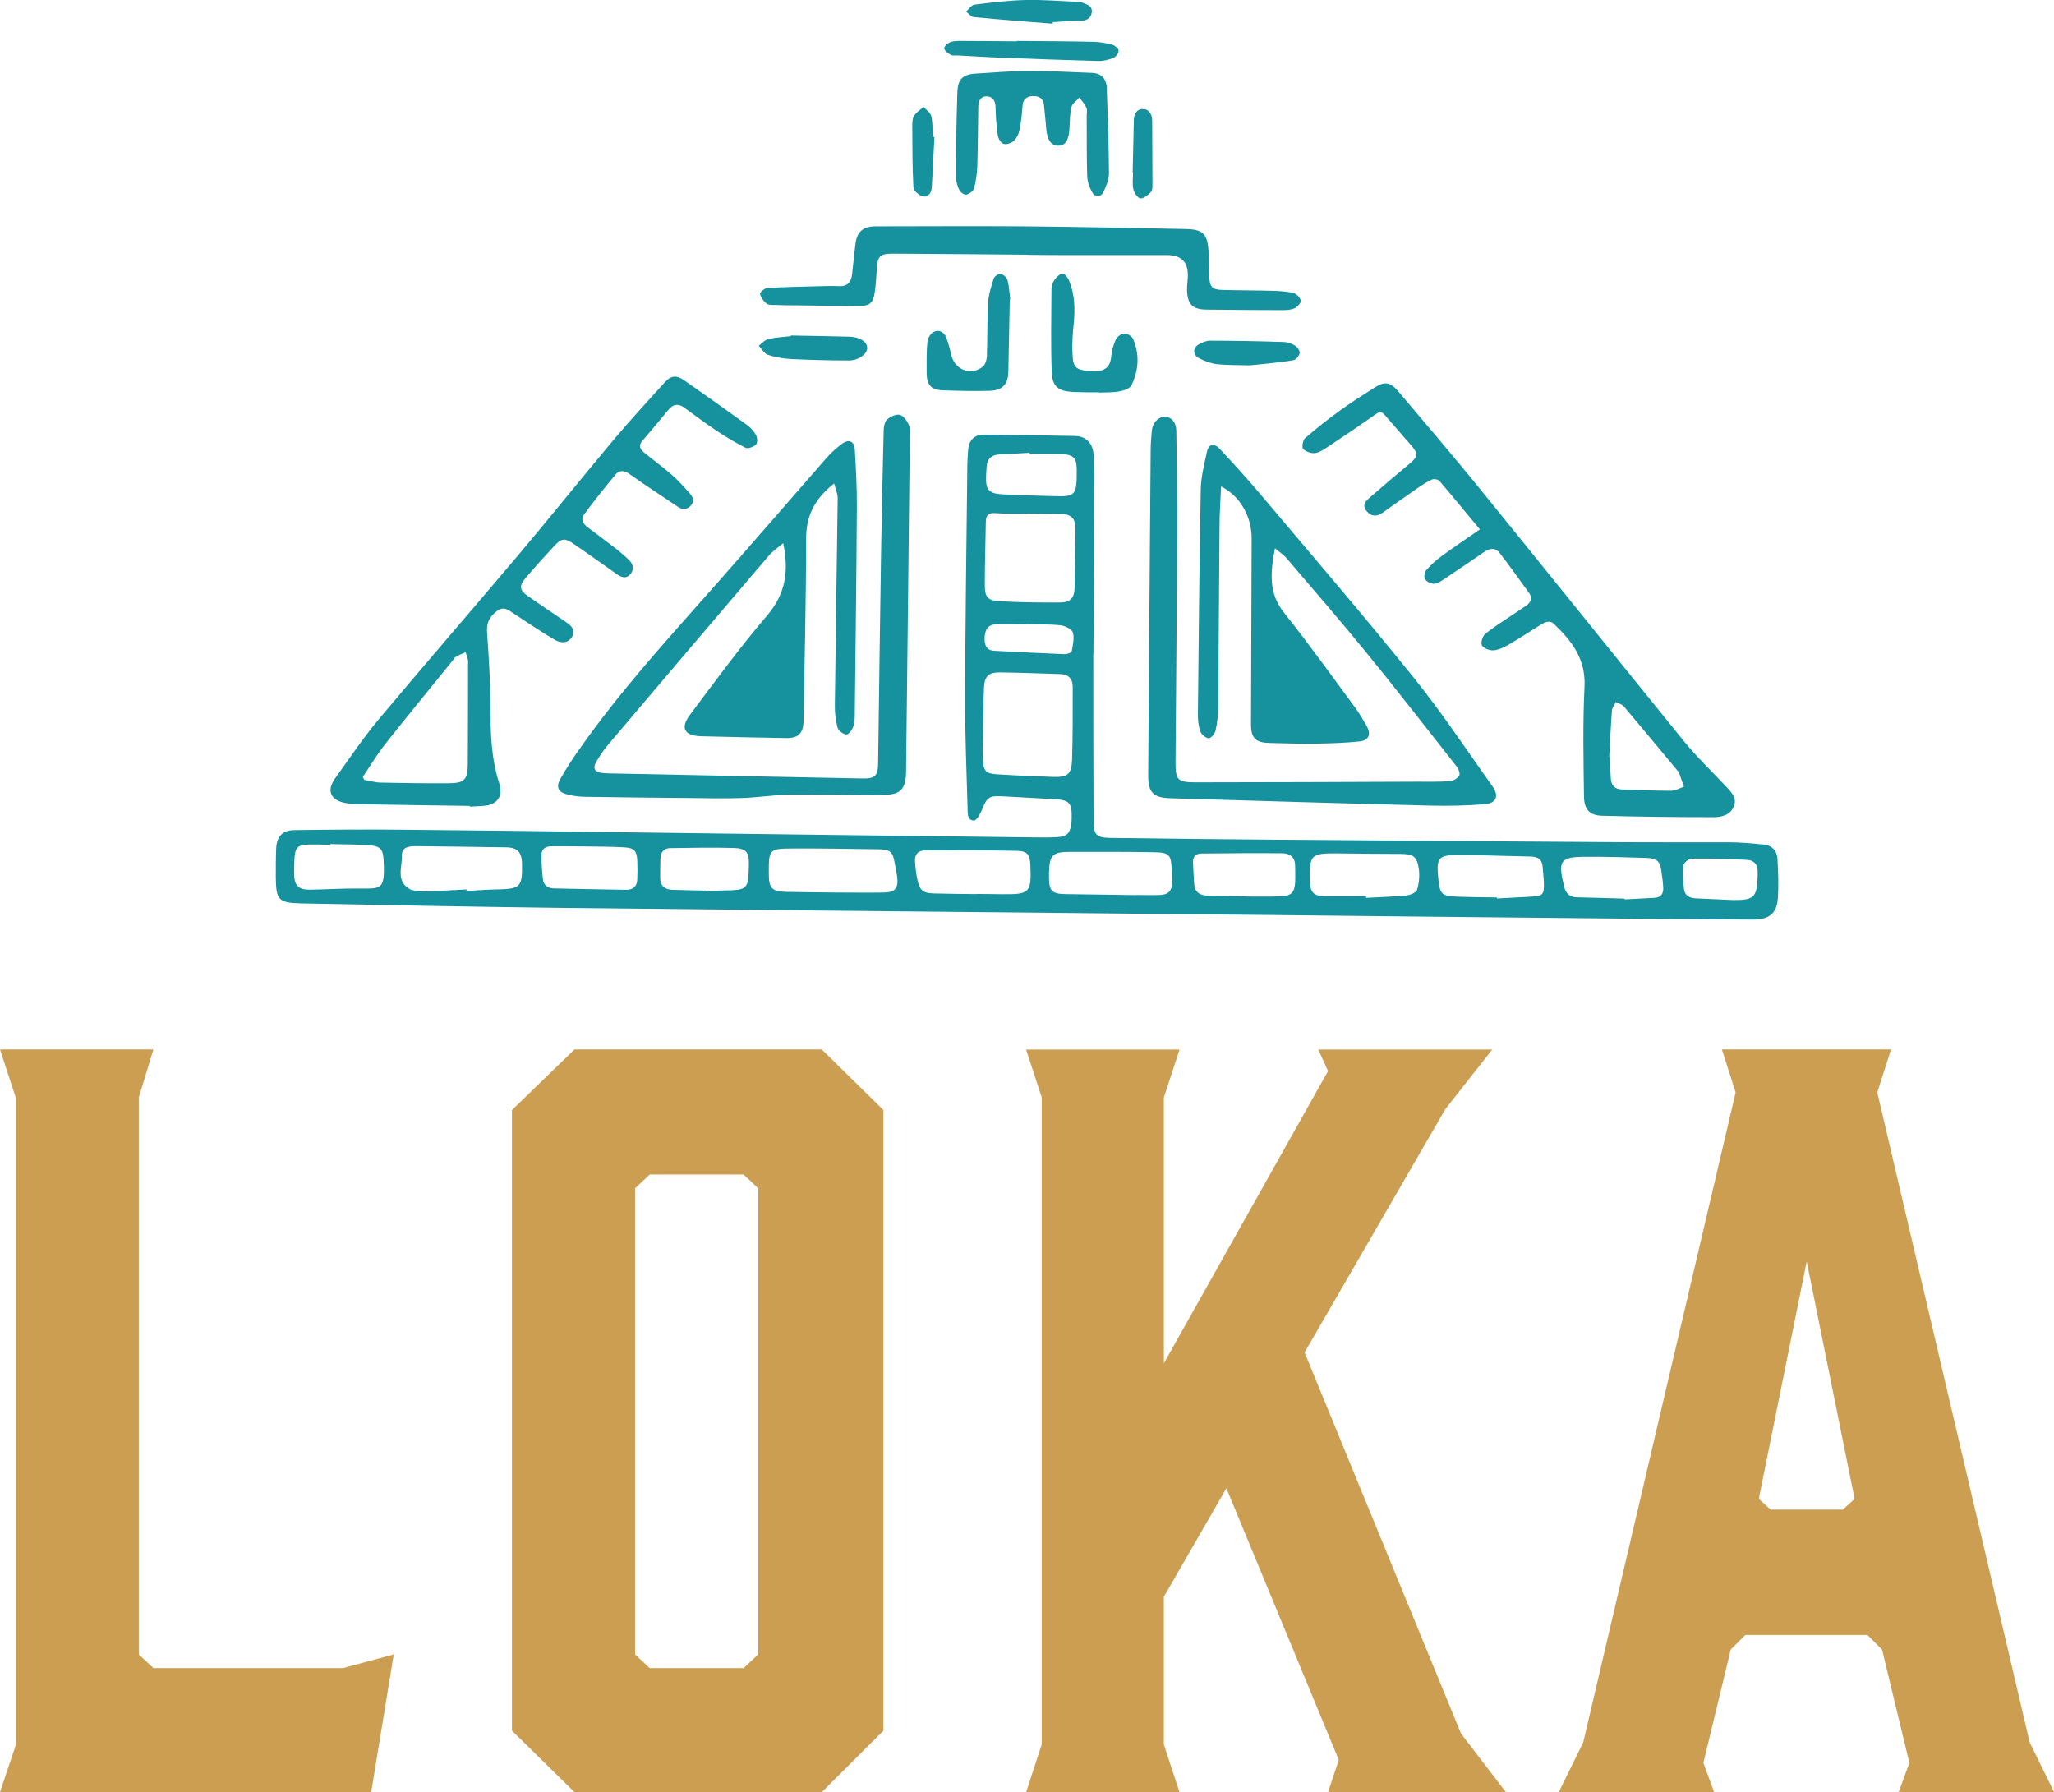 <?xml version="1.0" encoding="UTF-8"?>
<svg id="Layer_1" data-name="Layer 1" xmlns="http://www.w3.org/2000/svg" viewBox="0 0 158.64 138.41">
  <defs>
    <style>
      .cls-1 {
        fill: #16919e;
      }

      .cls-1, .cls-2 {
        stroke-width: 0px;
      }

      .cls-2 {
        fill: #cb9e52;
      }
    </style>
  </defs>
  <g>
    <path class="cls-1" d="M84.44,50.5c0,3.66,0,8.29.02,12.93,0,1.03.23,1.26,1.25,1.28,4.34.06,8.67.11,13.01.14,8.8.07,17.61.13,26.41.19,2.81.02,5.62,0,8.44.01.88,0,1.76.09,2.63.17.64.06,1.04.46,1.08,1.09.06,1.03.1,2.06.03,3.08-.08,1.15-.68,1.63-1.9,1.63-3.86-.02-7.73-.05-11.59-.09-9.38-.09-18.76-.19-28.15-.29-5.39-.05-10.78-.1-16.17-.16-12.17-.12-24.35-.23-36.52-.37-6.57-.08-13.14-.21-19.7-.34-1.79-.04-1.96-.26-1.98-2.05,0-.73,0-1.46.03-2.19.04-.92.48-1.41,1.4-1.42,2.81-.04,5.62-.06,8.43-.03,5.99.05,11.98.13,17.97.21,10.22.13,20.44.26,30.66.38.62,0,1.25.02,1.87-.02.75-.05.98-.29,1.08-1.02.02-.15.03-.3.03-.45.03-1.17-.18-1.4-1.33-1.46-1.33-.07-2.66-.15-3.99-.22-1.06-.06-1.21.06-1.61,1.04-.13.32-.42.84-.62.83-.53-.02-.48-.57-.49-.96-.08-2.85-.2-5.7-.19-8.55.02-5.9.1-11.8.17-17.7,0-.49.03-.99.07-1.48.06-.68.5-1.12,1.17-1.11,2.36.02,4.72.05,7.08.1.82.02,1.34.51,1.43,1.38.08.79.08,1.59.07,2.38-.02,4.03-.05,8.07-.08,13.08ZM75.92,56.8c0,.47-.03,1.18,0,1.88.03.85.23,1.07,1.08,1.12,1.43.09,2.87.15,4.3.2,1.15.04,1.46-.19,1.5-1.32.06-1.88.05-3.77.05-5.65,0-.62-.34-.95-.96-.97-1.56-.05-3.13-.11-4.69-.13-.85,0-1.16.31-1.2,1.16-.05,1.16-.05,2.31-.08,3.71ZM79.33,39.67s0,0,0,0c-.82,0-1.63.02-2.45-.04-.54-.04-.74.16-.74.68-.02,1.61-.08,3.22-.08,4.82,0,1.01.21,1.26,1.24,1.31,1.52.08,3.05.1,4.57.09.8,0,1.11-.35,1.13-1.16.03-1.52.05-3.05.06-4.57,0-.76-.34-1.09-1.1-1.11-.88-.02-1.76-.02-2.64-.03ZM64.61,68.93s0,0,0,0c1.22,0,2.44.02,3.66,0,.89-.02,1.13-.35,1.02-1.23-.04-.32-.12-.63-.17-.95-.15-.95-.34-1.15-1.28-1.16-2.19-.03-4.37-.07-6.56-.06-1.91.01-1.91.04-1.9,1.97,0,1.1.24,1.35,1.36,1.38,1.29.03,2.57.03,3.86.05ZM87.77,69.12s0,0,0,0c.6,0,1.2.02,1.8,0,.66-.02.94-.31.96-.95.01-.34-.01-.69-.03-1.03-.05-1.12-.2-1.3-1.34-1.32-2.16-.04-4.33-.03-6.49-.03-1.39,0-1.62.24-1.65,1.65,0,.13,0,.26,0,.39.02.98.24,1.2,1.23,1.22,1.84.03,3.69.05,5.53.08ZM36.03,68.68s0,.09,0,.13c.79-.04,1.58-.11,2.37-.12,1.79-.04,1.94-.18,1.92-1.97-.01-.89-.36-1.27-1.22-1.28-2.31-.04-4.63-.06-6.94-.09-.55,0-1.14.04-1.12.74.03.88-.48,1.92.58,2.56.17.11.41.13.62.15.3.03.6.05.9.04.96-.04,1.93-.1,2.89-.15ZM75.44,69.04s0,0,0,0c.67,0,1.33.01,2,.02,2.09.02,2.23-.13,2.14-2.22-.03-.84-.22-1.11-1.06-1.13-2.36-.05-4.72-.04-7.08-.03-.52,0-.8.3-.77.82.03.49.08.99.19,1.46.19.83.44,1.02,1.29,1.04,1.09.03,2.19.04,3.28.05ZM105.51,69.22s0,.08,0,.12c1.05-.06,2.1-.08,3.14-.19.29-.03.74-.23.8-.44.15-.52.21-1.1.13-1.63-.14-.94-.44-1.12-1.39-1.13-1.63,0-3.26-.02-4.89-.04-2.07-.02-2.18.1-2.13,2.17.02.85.32,1.14,1.19,1.14,1.05,0,2.1,0,3.15,0ZM96.26,69.24c1.03,0,1.86.02,2.7-.02.78-.04,1.02-.3,1.07-1.07.02-.41,0-.81,0-1.22.02-.67-.35-1.02-.97-1.03-2.1-.02-4.19,0-6.29.02-.4,0-.64.24-.63.66.02.56.06,1.11.09,1.66.04.67.44.92,1.06.93,1.05.02,2.1.04,2.96.06ZM115.61,69.3s0,.06,0,.09c.88-.05,1.76-.09,2.64-.14.92-.05,1.02-.15.99-1.1-.01-.39-.07-.77-.09-1.15-.03-.62-.36-.84-.96-.85-1.74-.03-3.47-.1-5.21-.12-1.96-.02-2.08.13-1.87,2.05.1.9.28,1.11,1.21,1.16,1.09.05,2.19.05,3.28.07ZM45.11,65.37s0,0,0,0c-.84,0-1.67-.02-2.51-.01-.44,0-.78.18-.78.66,0,.62.04,1.24.11,1.86.05.47.36.72.84.73,1.87.04,3.73.08,5.6.11.55,0,.84-.29.85-.83.02-.47.02-.94,0-1.41-.03-.76-.24-1-1.01-1.04-1.03-.06-2.06-.05-3.09-.07ZM125.47,69.41s0,.03,0,.05c.77-.04,1.54-.08,2.31-.12.48-.02.7-.31.68-.76-.02-.43-.08-.85-.14-1.28-.1-.77-.33-1.01-1.12-1.04-1.56-.05-3.13-.1-4.69-.09-2.03.01-2.19.27-1.71,2.28.14.58.43.84,1.01.85,1.22.02,2.44.07,3.66.1ZM25.51,65.18s0,.04,0,.06c-.3,0-.6-.01-.9-.02-1.82-.02-1.86.01-1.89,1.85,0,.13-.01.26,0,.39,0,.95.33,1.27,1.29,1.25,1.2-.02,2.4-.1,3.6-.09,1.84,0,2.13.18,2.02-2.15-.04-.87-.23-1.12-1.1-1.19-1-.08-2.01-.06-3.02-.09ZM54.5,68.79s0,.04,0,.05c.47-.02.94-.07,1.41-.07,1.83-.03,1.88-.07,1.93-1.93.03-1.01-.18-1.32-1.18-1.35-1.63-.05-3.25-.01-4.88.01-.47,0-.75.28-.77.77-.01.51-.03,1.03-.02,1.54,0,.6.36.89.94.91.86.03,1.71.04,2.57.06ZM79.52,35.03s0-.04,0-.06c-.79.04-1.58.08-2.38.13-.57.04-.9.35-.94.94-.01.24-.03.47-.04.71-.04,1.09.19,1.37,1.31,1.43,1.22.06,2.44.1,3.66.13,1.86.04,2.06.15,2.03-2.1-.01-.84-.28-1.1-1.13-1.14-.84-.03-1.67-.02-2.51-.02ZM133.86,69.51c1.61.02,1.85-.22,1.89-1.85,0-.13,0-.26,0-.39,0-.53-.31-.83-.78-.86-1.43-.08-2.87-.12-4.3-.1-.23,0-.64.33-.66.54-.07.61-.02,1.24.06,1.85.06.45.42.66.89.68.96.04,1.93.09,2.89.13ZM79.27,48.22s0,0,0,0c-.77,0-1.54-.03-2.31-.01-.61.02-.88.36-.91,1.01-.03.55.1,1.01.75,1.04,1.81.1,3.62.19,5.43.26.19,0,.52-.11.54-.21.09-.49.22-1.03.09-1.47-.08-.26-.61-.51-.96-.55-.87-.09-1.75-.06-2.63-.08Z"/>
    <path class="cls-1" d="M98.47,42.35c-.36,1.88-.5,3.47.71,4.98,1.9,2.38,3.67,4.86,5.48,7.31.33.45.61.93.89,1.42.37.65.18,1.12-.55,1.2-1.1.12-2.22.15-3.33.17-1.2.02-2.4-.02-3.61-.05-1.08-.02-1.44-.37-1.44-1.44.01-4.78.04-9.57.05-14.35,0-1.72-.9-3.29-2.36-4.02-.04,1.04-.12,2.04-.12,3.04-.04,4.66-.06,9.31-.1,13.97,0,.62-.08,1.25-.21,1.85-.05.24-.38.61-.53.59-.25-.03-.57-.31-.65-.55-.15-.44-.19-.93-.18-1.39.06-5.77.11-11.54.22-17.31.02-.95.27-1.91.47-2.85.13-.64.55-.73,1.01-.24,1.04,1.12,2.07,2.24,3.05,3.4,4,4.74,8.04,9.44,11.93,14.27,2.16,2.68,4.07,5.57,6.07,8.38.53.75.3,1.31-.61,1.38-1.37.11-2.74.14-4.11.11-6.72-.17-13.43-.37-20.14-.57-1.36-.04-1.74-.44-1.73-1.81.06-8.37.12-16.74.19-25.1,0-.49.05-.99.09-1.48.05-.6.5-1.07.99-1.07.5,0,.89.4.9,1.06.04,2.66.09,5.32.07,7.98-.03,5.9-.09,11.8-.13,17.7,0,1.29.18,1.49,1.5,1.49,5.71,0,11.42-.03,17.13-.05.86,0,1.72.02,2.57-.04.25-.02.57-.21.71-.43.09-.14-.04-.5-.18-.68-2.32-2.95-4.62-5.91-6.99-8.82-2.02-2.48-4.12-4.89-6.19-7.32-.2-.23-.48-.41-.84-.71Z"/>
    <path class="cls-1" d="M64.41,37.35c-1.52,1.2-2.15,2.51-2.15,4.26,0,4.7-.12,9.4-.2,14.09-.02.95-.41,1.32-1.36,1.3-2.19-.04-4.38-.08-6.57-.14-1.28-.04-1.61-.64-.83-1.67,1.94-2.59,3.86-5.21,5.96-7.67,1.42-1.67,1.68-3.42,1.23-5.57-.41.35-.81.61-1.1.95-4.15,4.86-8.29,9.74-12.42,14.61-.32.37-.59.79-.85,1.21-.4.63-.23.93.53.99.34.02.69.03,1.03.03,6.31.13,12.62.26,18.93.38.98.02,1.19-.2,1.21-1.15.08-5.43.14-10.86.23-16.29.05-3.13.12-6.26.2-9.39,0-.31.07-.71.26-.89.25-.23.7-.43.99-.36.29.07.56.47.7.79.13.3.08.68.07,1.02-.09,8.58-.19,17.17-.29,25.75-.02,1.38-.43,1.79-1.84,1.8-2.38.01-4.77-.06-7.15-.03-1.22.02-2.43.22-3.64.26-1.39.05-2.79.02-4.18,0-2.64-.02-5.28-.05-7.92-.09-.49,0-.99-.07-1.46-.19-.66-.17-.86-.56-.53-1.16.47-.84,1-1.65,1.56-2.43,3.08-4.38,6.68-8.33,10.22-12.33,2.96-3.34,5.87-6.72,8.81-10.08.35-.4.76-.76,1.19-1.08.52-.38.94-.2.98.44.09,1.48.17,2.96.16,4.43-.03,5.3-.1,10.6-.16,15.9,0,.36,0,.75-.12,1.08-.08.25-.37.62-.53.61-.25-.03-.61-.3-.68-.53-.15-.55-.22-1.14-.21-1.71.06-5.34.15-10.68.22-16.02,0-.34-.16-.69-.28-1.14Z"/>
    <path class="cls-1" d="M114.3,40.89c-1.08-1.3-2.09-2.54-3.13-3.75-.1-.12-.41-.17-.56-.11-.39.17-.75.41-1.1.65-.92.63-1.82,1.28-2.73,1.92-.46.33-.88.29-1.24-.14-.37-.45-.05-.77.26-1.04,1.02-.89,2.05-1.76,3.08-2.62.64-.54.68-.74.15-1.36-.68-.8-1.39-1.58-2.07-2.38-.23-.27-.4-.29-.69-.08-1.21.85-2.43,1.68-3.67,2.5-.32.21-.66.46-1.02.51-.3.04-.72-.1-.93-.31-.12-.13-.03-.68.14-.83.87-.76,1.77-1.47,2.71-2.15.85-.62,1.74-1.18,2.62-1.74.83-.53,1.24-.48,1.89.28,2.06,2.44,4.14,4.87,6.16,7.35,5.3,6.53,10.56,13.09,15.86,19.62,1,1.23,2.15,2.33,3.24,3.49.41.44.91.9.65,1.56-.25.66-.91.85-1.55.85-2.88,0-5.75-.03-8.63-.11-.94-.02-1.38-.47-1.4-1.43-.04-2.85-.1-5.7.04-8.55.1-2.12-.98-3.52-2.36-4.83-.34-.33-.72-.13-1.06.08-.85.54-1.7,1.09-2.57,1.59-.33.19-.71.35-1.08.37-.29,0-.73-.16-.85-.38-.11-.2.03-.7.23-.87.6-.51,1.28-.92,1.94-1.37.42-.29.86-.56,1.28-.86.34-.25.45-.58.19-.95-.75-1.04-1.5-2.09-2.28-3.1-.36-.47-.82-.33-1.25-.03-1.08.74-2.16,1.48-3.25,2.2-.19.12-.44.24-.65.21-.22-.03-.52-.18-.61-.36-.09-.18-.04-.54.1-.69.35-.4.75-.77,1.18-1.08.9-.66,1.82-1.28,2.94-2.05ZM124.28,58.45s.02,0,.04,0c.03.56.06,1.11.09,1.67.03.53.31.83.85.85,1.26.04,2.53.1,3.79.1.34,0,.67-.2,1.01-.31-.13-.37-.26-.74-.39-1.11,0-.02-.03-.03-.04-.05-1.4-1.68-2.79-3.36-4.2-5.03-.14-.17-.41-.24-.63-.35-.1.21-.28.42-.3.63-.09,1.19-.15,2.39-.21,3.59Z"/>
    <path class="cls-1" d="M36.3,62.24c-2.85-.04-5.71-.08-8.56-.13-.36,0-.73-.03-1.09-.1-1.15-.23-1.44-.96-.76-1.91,1.09-1.51,2.13-3.07,3.32-4.5,3.55-4.24,7.18-8.42,10.75-12.65,2.49-2.95,4.9-5.96,7.38-8.92,1.3-1.54,2.66-3.03,4.02-4.52.47-.52.89-.55,1.48-.14,1.62,1.13,3.23,2.27,4.83,3.43.29.21.55.49.72.8.11.2.13.6,0,.73-.19.18-.61.35-.81.25-.78-.39-1.53-.84-2.26-1.33-.84-.56-1.65-1.17-2.46-1.76-.47-.35-.87-.28-1.23.15-.67.81-1.34,1.62-2.03,2.42-.32.37-.14.65.14.88.69.58,1.43,1.1,2.1,1.69.53.46,1.01.99,1.47,1.52.23.27.33.61.01.93-.31.31-.63.29-.98.05-1.24-.84-2.5-1.65-3.72-2.52-.42-.3-.78-.31-1.07.03-.85,1.02-1.68,2.06-2.46,3.12-.25.34-.05.7.28.95.73.55,1.48,1.1,2.2,1.66.35.28.7.57,1.02.89.32.32.42.71.09,1.09-.33.38-.68.24-1.03,0-1.09-.77-2.17-1.54-3.26-2.29-.78-.54-1-.53-1.64.17-.74.8-1.48,1.61-2.19,2.45-.48.57-.42.9.18,1.33.98.69,1.98,1.35,2.97,2.03.41.28.8.63.46,1.16-.32.52-.89.47-1.33.21-1.07-.63-2.1-1.33-3.14-2.01-.41-.27-.78-.62-1.32-.21-.66.5-.81,1.01-.76,1.69.14,1.92.25,3.84.26,5.77,0,1.98.06,3.94.68,5.85.33,1.02-.18,1.67-1.25,1.74-.34.02-.69.04-1.03.06,0-.01,0-.02,0-.03ZM28.01,59.99c.04.08.09.16.13.24.41.07.83.2,1.24.21,1.74.04,3.47.06,5.21.05,1.3,0,1.54-.26,1.54-1.55.01-2.61.02-5.23.02-7.84,0-.24-.12-.49-.19-.73-.26.12-.53.22-.77.37-.1.06-.16.19-.24.29-1.74,2.15-3.5,4.28-5.21,6.45-.63.8-1.15,1.68-1.72,2.52Z"/>
    <path class="cls-1" d="M79.35,19.67c-3.46-.03-6.91-.06-10.37-.08-1.02,0-1.2.18-1.26,1.18-.04.62-.07,1.24-.17,1.86-.11.76-.39,1-1.17,1-1.63,0-3.26-.03-4.89-.05-.54,0-1.07,0-1.61-.03-.23,0-.53.02-.68-.11-.23-.18-.44-.47-.5-.75-.02-.11.36-.44.57-.45,1.37-.08,2.74-.1,4.11-.14.47-.01.94-.03,1.42,0,.65.03.94-.32,1.01-.91.09-.79.16-1.58.26-2.36.12-.93.59-1.35,1.55-1.35,3.8,0,7.6-.03,11.4,0,4.21.04,8.41.12,12.62.21,1.28.03,1.62.41,1.7,1.68.05.68.02,1.37.06,2.06.04.74.25.94,1,.96,1.33.04,2.66.03,3.99.07.51.02,1.04.05,1.53.18.23.06.51.36.54.58.03.17-.25.48-.46.58-.28.13-.62.15-.94.15-1.95,0-3.91-.02-5.86-.04-1.08-.01-1.48-.39-1.52-1.47-.01-.34.04-.68.06-1.03.05-1.17-.48-1.71-1.64-1.71-2.73,0-5.45,0-8.18,0-.86,0-1.72-.01-2.58-.02,0,0,0,0,0,0Z"/>
    <path class="cls-1" d="M73.86,10.28c.02-.83.04-1.97.08-3.1.03-1.08.41-1.45,1.49-1.5,1.31-.07,2.61-.2,3.92-.2,1.67,0,3.33.08,5,.15.7.03,1.11.45,1.13,1.16.08,2.21.16,4.42.17,6.62,0,.47-.22.95-.41,1.39-.19.43-.67.46-.89.04-.2-.36-.36-.79-.38-1.2-.05-1.56-.03-3.13-.04-4.7,0-.21.05-.46-.03-.64-.13-.28-.35-.52-.54-.77-.21.25-.54.46-.61.74-.13.53-.11,1.11-.15,1.66-.05.89-.31,1.3-.83,1.32-.58.02-.9-.44-.97-1.35-.04-.6-.12-1.19-.17-1.79-.04-.52-.39-.7-.84-.69-.45,0-.77.22-.81.73-.05.64-.11,1.28-.24,1.91-.06.29-.22.62-.44.82-.19.17-.57.31-.79.23-.21-.07-.42-.42-.45-.68-.11-.72-.15-1.45-.17-2.18-.01-.47-.23-.78-.65-.81-.47-.03-.67.33-.68.77-.03,1.54-.03,3.09-.08,4.63-.02.57-.1,1.15-.25,1.71-.06.21-.36.42-.59.48-.15.04-.45-.17-.54-.34-.15-.29-.25-.64-.26-.96-.02-1.05.01-2.1.03-3.46Z"/>
    <path class="cls-1" d="M84.87,30.3c-.66,0-1.33,0-1.99-.03-1.14-.06-1.61-.41-1.65-1.54-.08-2.14-.03-4.28-.02-6.42,0-.24.1-.52.25-.72.15-.2.41-.46.61-.45.19.01.42.32.51.55.43,1.06.46,2.16.35,3.29-.08.74-.13,1.5-.1,2.24.04,1.18.2,1.36,1.49,1.45.88.06,1.43-.24,1.5-1.11.04-.44.16-.89.34-1.3.1-.23.4-.48.63-.5.24-.02.62.19.71.39.53,1.2.45,2.44-.11,3.6-.12.25-.58.41-.91.47-.52.1-1.07.08-1.6.1,0,0,0-.01,0-.02Z"/>
    <path class="cls-1" d="M77.99,23.13c-.04,1.86-.07,3.73-.11,5.59-.02.95-.46,1.43-1.42,1.46-1.22.03-2.45.01-3.67-.04-.89-.04-1.21-.43-1.22-1.32,0-.81-.02-1.63.06-2.44.03-.28.26-.65.51-.76.39-.19.78.03.94.44.18.45.29.94.41,1.41.27,1.1,1.52,1.57,2.41.85.2-.16.31-.52.32-.79.05-1.39.02-2.79.1-4.18.04-.62.24-1.24.43-1.84.05-.17.37-.38.52-.36.21.04.48.26.54.46.13.49.15,1.01.22,1.51-.01,0-.03,0-.04,0Z"/>
    <path class="cls-1" d="M78.54,3.16c1.97.02,3.95.02,5.92.07.49.01.98.1,1.45.22.2.06.49.3.49.47,0,.18-.22.48-.41.55-.37.15-.78.25-1.18.24-2.53-.07-5.06-.16-7.59-.26-1.09-.04-2.19-.12-3.28-.17-.17,0-.37.03-.51-.05-.21-.11-.44-.28-.51-.48-.04-.1.23-.39.42-.47.22-.1.5-.12.75-.12,1.48,0,2.96.02,4.44.03,0,0,0-.01,0-.02Z"/>
    <path class="cls-1" d="M61.09,25.91c1.5.03,2.99.05,4.49.09.82.02,1.39.39,1.4.86,0,.46-.63.97-1.41.98-1.48,0-2.96-.04-4.44-.11-.62-.03-1.25-.14-1.83-.33-.28-.09-.47-.46-.7-.7.25-.18.48-.46.76-.52.56-.13,1.15-.15,1.72-.22,0-.02,0-.04,0-.05Z"/>
    <path class="cls-1" d="M81.3,1.83c-2.03-.16-4.05-.31-6.08-.51-.22-.02-.41-.28-.61-.42.22-.19.42-.51.66-.54,1.32-.17,2.64-.33,3.97-.36,1.35-.03,2.69.09,4.04.14.09,0,.18.01.25.04.37.15.86.25.79.78-.07.49-.45.66-.95.65-.69,0-1.37.06-2.06.1,0,.04,0,.07-.01.11Z"/>
    <path class="cls-1" d="M96.31,28.21c-.78-.02-1.58,0-2.36-.09-.47-.06-.95-.25-1.37-.47-.48-.26-.45-.82.03-1.07.26-.14.56-.27.84-.27,1.88,0,3.77.04,5.65.1.31,0,.64.11.91.27.18.11.4.4.37.58-.03.21-.29.52-.48.56-1.05.17-2.12.27-3.18.38-.13.01-.26.01-.4.02Z"/>
    <path class="cls-1" d="M72.17,10.58c-.07,1.28-.14,2.56-.2,3.83-.02.44-.23.83-.67.76-.29-.05-.74-.43-.75-.68-.09-1.57-.08-3.15-.09-4.73,0-.28,0-.6.13-.81.18-.28.49-.47.74-.7.21.24.54.45.6.73.12.51.08,1.06.11,1.6.04,0,.08,0,.12,0Z"/>
    <path class="cls-1" d="M87.48,13.32c.03-1.32.06-2.65.09-3.97,0-.48.19-.93.68-.93.51,0,.74.41.74.94,0,1.65.02,3.29.02,4.94,0,.19-.01.44-.13.55-.23.22-.56.5-.81.47-.21-.03-.48-.44-.54-.72-.09-.41-.02-.85-.02-1.28-.01,0-.02,0-.04,0Z"/>
  </g>
  <g>
    <path class="cls-2" d="M28.68,138.41H0l1.21-3.62v-50.04L0,81.05h11.85l-1.13,3.7v43.02l1.13,1.06h14.64l3.92-1.06-1.74,10.64Z"/>
    <path class="cls-2" d="M68.23,85.73v47.93l-4.76,4.75h-19.1l-4.83-4.75v-47.93l4.83-4.68h19.1l4.76,4.68ZM57.43,90.71h-7.25l-1.13,1.06v36l1.13,1.06h7.25l1.13-1.06v-36l-1.13-1.06Z"/>
    <path class="cls-2" d="M102.57,138.41l.83-2.49-8.68-20.98-4.83,8.38v11.4l1.21,3.7h-11.85l1.21-3.7v-49.96l-1.21-3.7h11.85l-1.21,3.7v20.53l12.68-22.57-.75-1.66h13.43l-3.62,4.6-10.87,18.79,12.08,29.43,3.47,4.53h-13.74Z"/>
    <path class="cls-2" d="M158.64,138.41h-12l.83-2.26-2.11-8.75-1.13-1.13h-9.43l-1.13,1.13-2.11,8.75.83,2.26h-12l1.89-3.85,11.77-50.19-1.06-3.32h13.06l-1.06,3.32,11.77,50.19,1.89,3.85ZM136.75,116.59h5.58l.91-.83-3.7-18.34-3.7,18.34.91.83Z"/>
  </g>
</svg>
